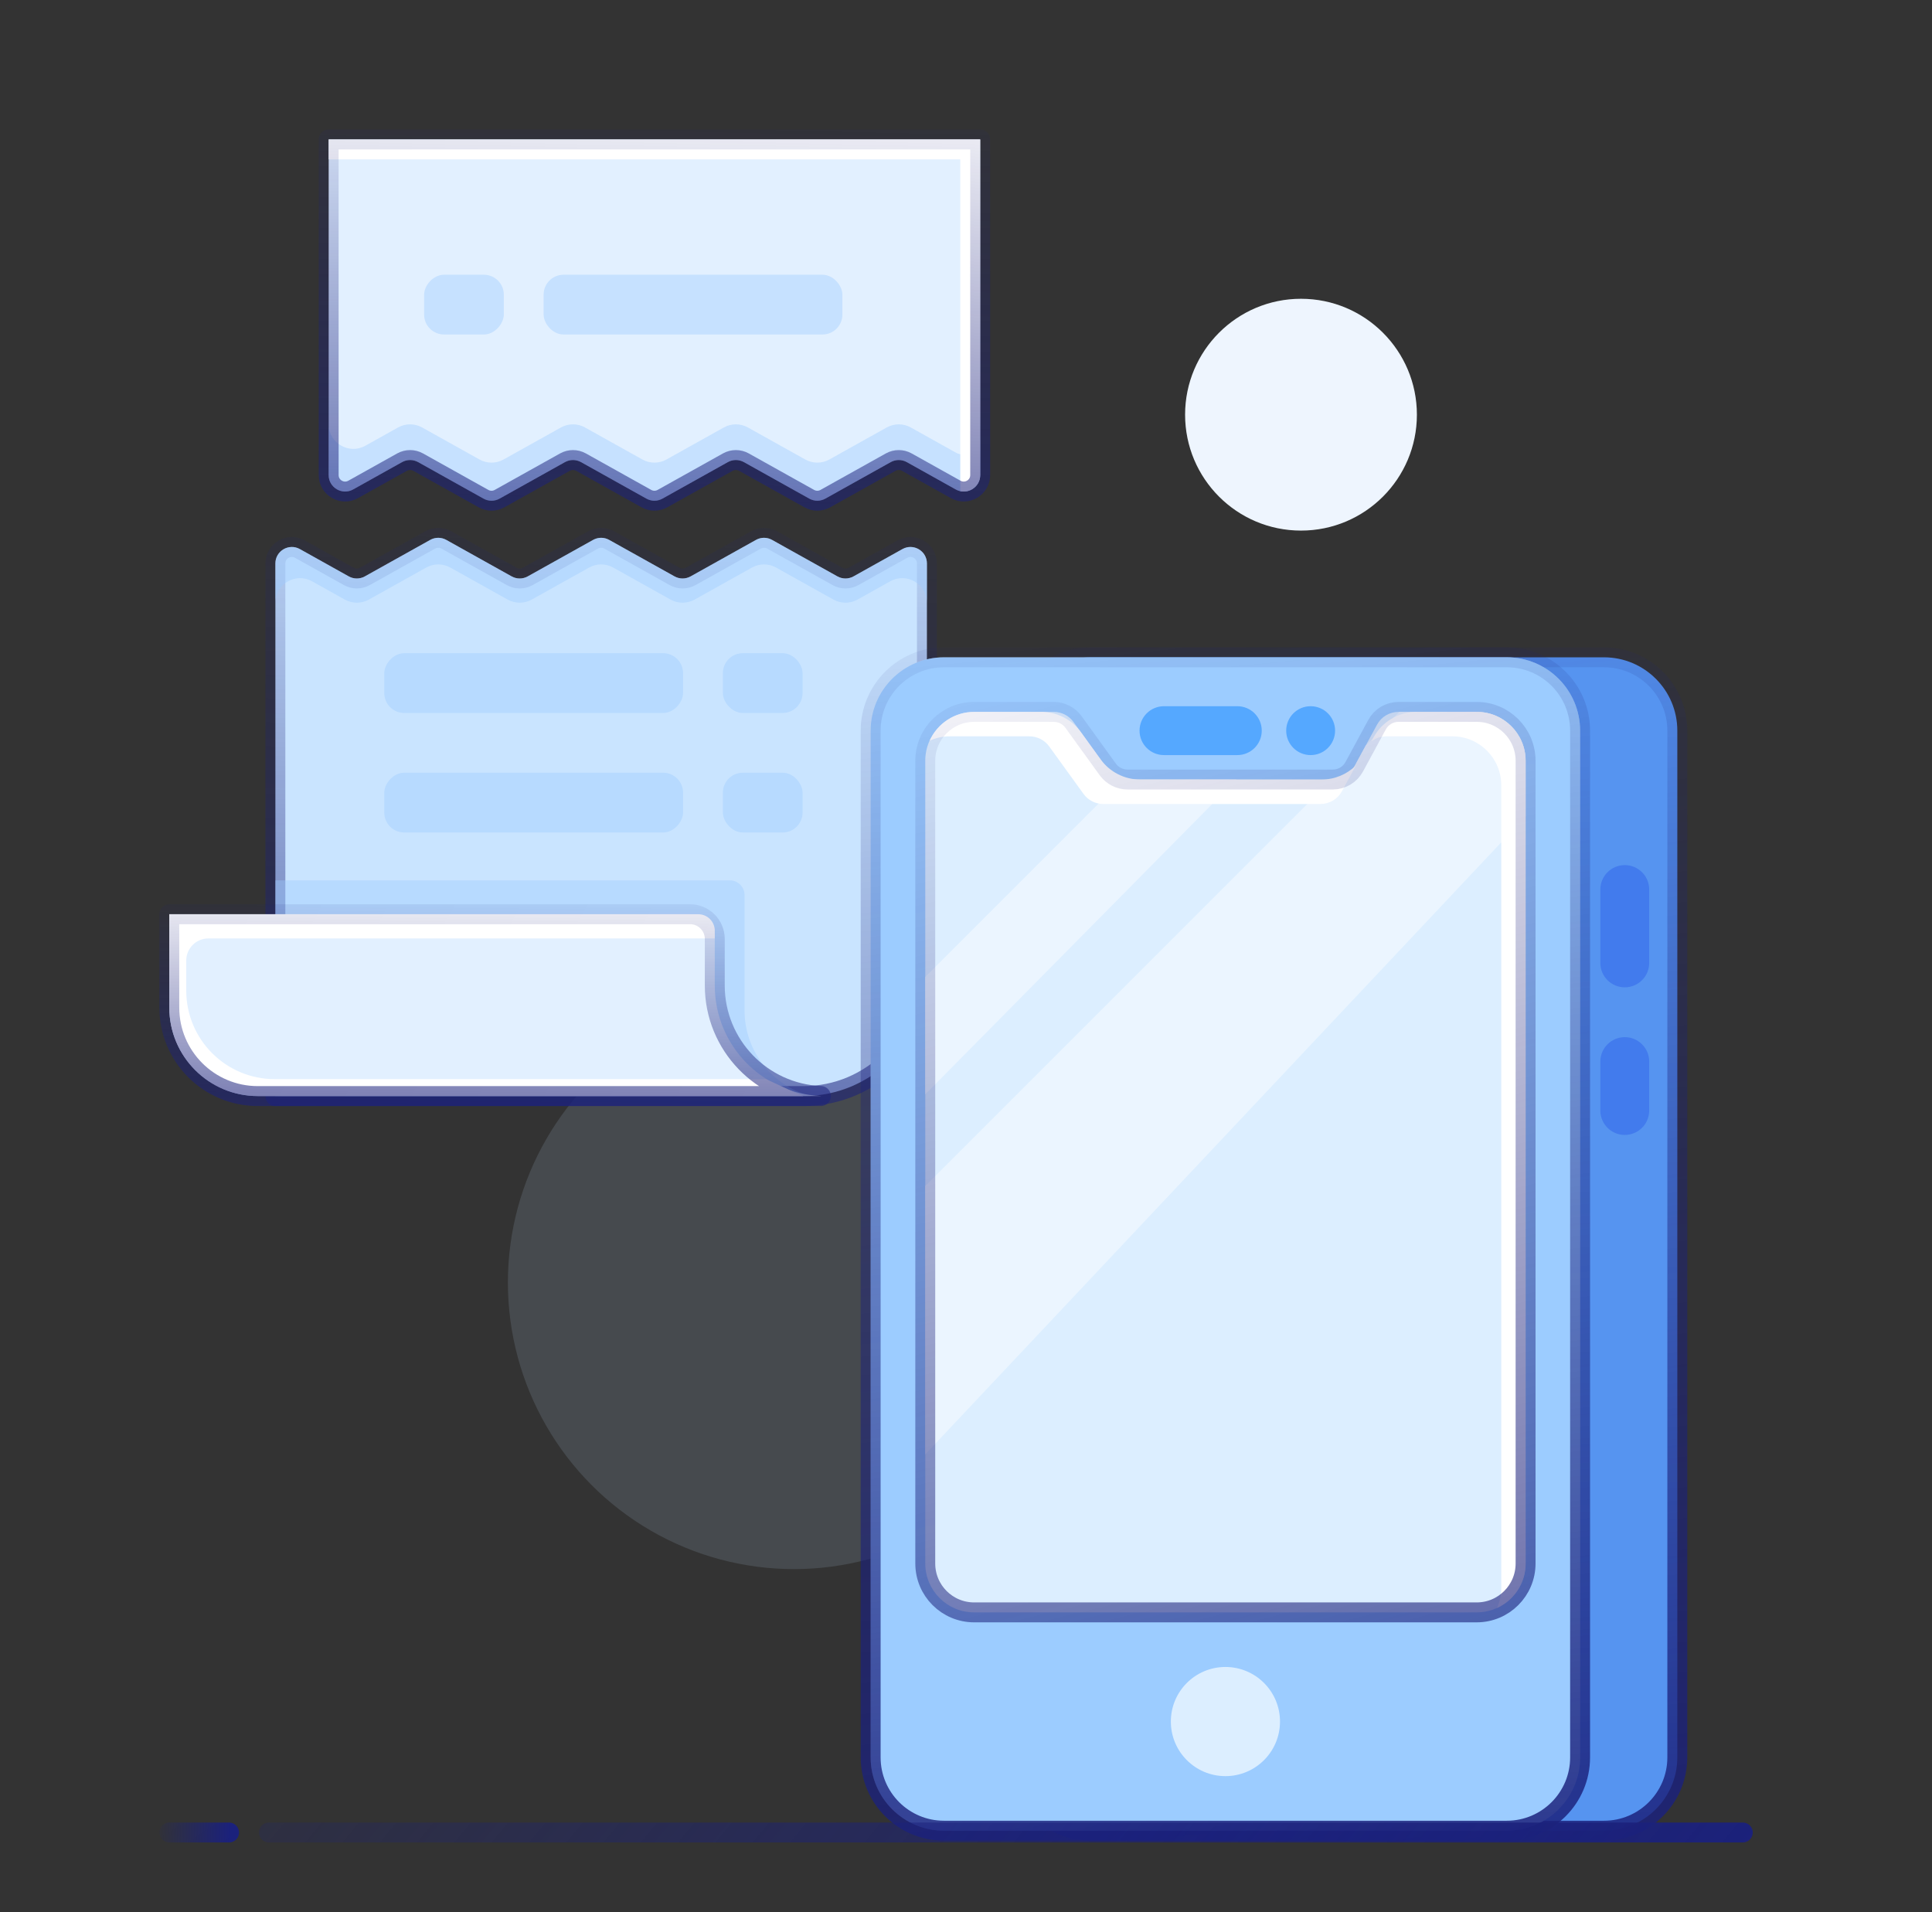 <svg width="97" height="96" viewBox="0 0 97 96" fill="none" xmlns="http://www.w3.org/2000/svg">
<rect x="0" y="0" width="97" height="96" fill="#333333" stroke="none"/>
<circle cx="65.319" cy="20.819" r="5.819" fill="#EEF5FE"/>
<ellipse opacity="0.14" cx="39.862" cy="64.388" rx="14.362" ry="14.388" fill="#BDD8F4"/>
<path d="M46.538 36.089V43.892V48.831C46.538 52.254 43.764 55.028 40.341 55.028H13.826V28.288C13.826 27.657 14.504 27.259 15.055 27.566L17.512 28.938C17.762 29.077 18.067 29.077 18.317 28.938L21.601 27.105C21.851 26.965 22.156 26.965 22.406 27.105L25.69 28.938C25.94 29.077 26.245 29.077 26.495 28.938L29.779 27.105C30.029 26.965 30.334 26.965 30.584 27.105L33.868 28.938C34.118 29.077 34.423 29.077 34.673 28.938L37.957 27.105C38.207 26.965 38.512 26.965 38.762 27.105L42.046 28.938C42.296 29.077 42.601 29.077 42.851 28.938L45.309 27.566C45.859 27.259 46.538 27.657 46.538 28.288V36.089Z" fill="#C9E4FF"/>
<path d="M46.538 34V28.287C46.538 27.657 45.86 27.259 45.309 27.566L42.852 28.938C42.602 29.077 42.297 29.077 42.047 28.938L38.763 27.105C38.513 26.965 38.208 26.965 37.958 27.105L34.674 28.938C34.423 29.077 34.119 29.077 33.868 28.938L30.585 27.105C30.334 26.965 30.03 26.965 29.779 27.105L26.496 28.938C26.245 29.077 25.941 29.077 25.691 28.938L22.407 27.105C22.157 26.965 21.852 26.965 21.602 27.105L18.318 28.938C18.067 29.077 17.763 29.077 17.512 28.938L15.055 27.566C14.504 27.259 13.826 27.657 13.826 28.287V55.028H40.342C43.764 55.028 46.538 52.253 46.538 48.831V43.892" stroke="url(#paint0_linear_956_80306)" stroke-linecap="round" stroke-linejoin="round"/>
<path opacity="0.4" d="M45.309 27.566C45.859 27.259 46.538 27.657 46.538 28.287V30.267C46.538 29.32 45.52 28.723 44.694 29.184L43.053 30.101C42.677 30.31 42.22 30.31 41.845 30.101L38.964 28.493C38.588 28.283 38.131 28.283 37.756 28.493L34.875 30.101C34.499 30.31 34.042 30.31 33.667 30.101L30.786 28.493C30.41 28.283 29.953 28.283 29.578 28.493L26.697 30.101C26.321 30.31 25.864 30.31 25.489 30.101L22.608 28.493C22.232 28.283 21.775 28.283 21.4 28.493L18.519 30.101C18.143 30.31 17.686 30.31 17.311 30.101L15.669 29.184C14.843 28.723 13.826 29.32 13.826 30.267V28.287C13.826 27.657 14.504 27.259 15.055 27.566L17.512 28.938C17.762 29.077 18.067 29.077 18.317 28.938L21.601 27.105C21.851 26.965 22.156 26.965 22.406 27.105L25.69 28.938C25.94 29.077 26.245 29.077 26.495 28.938L29.779 27.105C30.029 26.965 30.334 26.965 30.584 27.105L33.868 28.938C34.118 29.077 34.423 29.077 34.673 28.938L37.957 27.105C38.207 26.965 38.512 26.965 38.762 27.105L42.046 28.938C42.296 29.077 42.601 29.077 42.851 28.938L45.309 27.566Z" fill="#9BCCFF"/>
<path opacity="0.4" d="M14.21 55.028H40.702C38.791 54.53 37.381 52.794 37.381 50.727V44.938C37.381 44.529 37.049 44.198 36.64 44.198H13.826V55.01C13.952 55.022 14.08 55.027 14.21 55.028Z" fill="#9BCCFF"/>
<path d="M41.212 55.023V55.028H12.943C10.489 55.028 8.5 53.039 8.5 50.585V45.899H34.648C35.332 45.899 35.887 46.454 35.887 47.138V49.474C35.887 52.465 38.251 54.903 41.212 55.023Z" fill="#E2F0FF"/>
<path d="M12.944 55.028H40.33C39.787 54.801 39.417 54.615 38.456 54.178H13.794C11.34 54.178 9.351 52.188 9.351 49.734V48.224C9.351 47.611 9.848 47.114 10.462 47.114H35.887V46.725C35.887 46.269 35.517 45.899 35.061 45.899H8.5V50.585C8.5 53.039 10.49 55.028 12.944 55.028Z" fill="white"/>
<path d="M41.212 55.023V55.028H12.943C10.489 55.028 8.5 53.039 8.5 50.585V45.899H34.648C35.332 45.899 35.887 46.454 35.887 47.138V49.474C35.887 52.465 38.251 54.903 41.212 55.023Z" stroke="url(#paint1_linear_956_80306)" stroke-linecap="round" stroke-linejoin="round"/>
<path d="M49.213 7H16.501V23.851C16.501 24.481 17.179 24.879 17.73 24.572L20.187 23.2C20.438 23.061 20.742 23.061 20.993 23.2L24.276 25.033C24.527 25.173 24.831 25.173 25.082 25.033L28.365 23.2C28.616 23.061 28.92 23.061 29.171 23.2L32.454 25.033C32.705 25.173 33.009 25.173 33.26 25.033L36.543 23.2C36.794 23.061 37.098 23.061 37.349 23.2L40.632 25.033C40.883 25.173 41.187 25.173 41.438 25.033L44.721 23.2C44.971 23.061 45.276 23.061 45.527 23.2L47.984 24.572C48.535 24.879 49.213 24.481 49.213 23.851V7Z" fill="#E2F0FF"/>
<path opacity="0.4" d="M49.213 21.999V23.85C49.213 24.481 48.535 24.879 47.984 24.572L45.527 23.2C45.276 23.06 44.971 23.06 44.721 23.2L41.438 25.033C41.187 25.172 40.883 25.172 40.632 25.033L37.349 23.2C37.098 23.06 36.794 23.06 36.543 23.2L33.26 25.033C33.009 25.172 32.705 25.172 32.454 25.033L29.171 23.2C28.92 23.06 28.616 23.06 28.365 23.2L25.082 25.033C24.831 25.172 24.527 25.172 24.276 25.033L20.993 23.2C20.742 23.06 20.438 23.06 20.187 23.2L17.73 24.572C17.179 24.879 16.501 24.481 16.501 23.85V21.295C16.501 22.241 17.518 22.839 18.344 22.378L19.986 21.461C20.361 21.252 20.819 21.252 21.194 21.461L24.075 23.069C24.45 23.279 24.907 23.279 25.283 23.069L28.164 21.461C28.539 21.252 28.997 21.252 29.372 21.461L32.253 23.069C32.628 23.279 33.086 23.279 33.461 23.069L36.342 21.461C36.717 21.252 37.175 21.252 37.55 21.461L40.431 23.069C40.806 23.279 41.264 23.279 41.639 23.069L44.52 21.461C44.895 21.252 45.352 21.252 45.728 21.461L47.984 22.72C48.535 23.028 49.213 22.63 49.213 21.999Z" fill="#9BCCFF"/>
<path fill-rule="evenodd" clip-rule="evenodd" d="M16.501 7H49.213V23.851C49.213 24.396 48.706 24.767 48.213 24.659V8H16.501V7Z" fill="white"/>
<path d="M49.213 7H16.501V23.851C16.501 24.481 17.179 24.879 17.73 24.572L20.187 23.2C20.438 23.061 20.742 23.061 20.993 23.2L24.276 25.033C24.527 25.173 24.831 25.173 25.082 25.033L28.365 23.2C28.616 23.061 28.92 23.061 29.171 23.2L32.454 25.033C32.705 25.173 33.009 25.173 33.26 25.033L36.543 23.2C36.794 23.061 37.098 23.061 37.349 23.2L40.632 25.033C40.883 25.173 41.187 25.173 41.438 25.033L44.721 23.2C44.971 23.061 45.276 23.061 45.527 23.2L47.984 24.572C48.535 24.879 49.213 24.481 49.213 23.851V7Z" stroke="url(#paint2_linear_956_80306)" stroke-linecap="round" stroke-linejoin="round"/>
<rect opacity="0.4" x="27.294" y="13.793" width="15" height="3" rx="1" fill="#9BCCFF"/>
<rect opacity="0.4" width="4" height="3" rx="1" transform="matrix(-1 0 0 1 25.294 13.793)" fill="#9BCCFF"/>
<rect opacity="0.4" width="15" height="3" rx="1" transform="matrix(-1 0 0 1 34.294 32.794)" fill="#9BCCFF"/>
<rect opacity="0.4" width="15" height="3" rx="1" transform="matrix(-1 0 0 1 34.294 38.794)" fill="#9BCCFF"/>
<rect opacity="0.4" x="36.294" y="32.794" width="4" height="3" rx="1" fill="#9BCCFF"/>
<rect opacity="0.4" x="36.294" y="38.794" width="4" height="3" rx="1" fill="#9BCCFF"/>
<path d="M51.076 36.682C51.076 34.648 52.725 33 54.758 33H80.531C82.564 33 84.213 34.648 84.213 36.682V88.227C84.213 90.261 82.564 91.909 80.531 91.909H54.758C52.725 91.909 51.076 90.261 51.076 88.227V36.682Z" fill="#5694F0"/>
<path d="M51.076 36.682C51.076 34.648 52.725 33 54.758 33H80.531C82.564 33 84.213 34.648 84.213 36.682V88.227C84.213 90.261 82.564 91.909 80.531 91.909H54.758C52.725 91.909 51.076 90.261 51.076 88.227V36.682Z" stroke="url(#paint3_linear_956_80306)" stroke-linecap="round" stroke-linejoin="round"/>
<path d="M43.713 36.682C43.713 34.648 45.361 33 47.395 33H75.65C77.684 33 79.332 34.648 79.332 36.682V88.227C79.332 90.261 77.684 91.909 75.65 91.909H47.395C45.361 91.909 43.713 90.261 43.713 88.227V36.682Z" fill="#DBEEFF"/>
<path opacity="0.35" d="M43.713 36.682C43.713 34.648 45.361 33 47.395 33H75.65C77.684 33 79.332 34.648 79.332 36.682V88.227C79.332 90.261 77.684 91.909 75.65 91.909H47.395C45.361 91.909 43.713 90.261 43.713 88.227V36.682Z" fill="#258EFF"/>
<path d="M43.713 36.682C43.713 34.648 45.361 33 47.395 33H75.65C77.684 33 79.332 34.648 79.332 36.682V88.227C79.332 90.261 77.684 91.909 75.65 91.909H47.395C45.361 91.909 43.713 90.261 43.713 88.227V36.682Z" stroke="url(#paint4_linear_956_80306)" stroke-linecap="round" stroke-linejoin="round"/>
<path d="M76.595 78.495V38.194C76.595 36.839 75.496 35.74 74.14 35.74H70.216C69.766 35.74 69.352 35.986 69.137 36.382L67.993 38.494C67.778 38.89 67.364 39.136 66.914 39.136H56.613C56.219 39.136 55.849 38.947 55.618 38.628L53.898 36.248C53.668 35.929 53.298 35.74 52.904 35.74H48.91C47.554 35.74 46.455 36.839 46.455 38.194V78.495C46.455 79.85 47.554 80.949 48.91 80.949H74.14C75.496 80.949 76.595 79.85 76.595 78.495Z" fill="#DCEEFF"/>
<path fill-rule="evenodd" clip-rule="evenodd" d="M62.078 39.136H56.613C56.536 39.136 56.459 39.129 56.385 39.115L46.455 49.045V54.941L62.078 39.136Z" fill="#EBF5FF"/>
<path fill-rule="evenodd" clip-rule="evenodd" d="M76.595 40.993V38.194C76.595 36.839 75.496 35.74 74.14 35.74H70.26L68.569 37.431L67.993 38.494C67.778 38.89 67.364 39.136 66.914 39.136H66.864L46.455 59.545V73.016L76.595 40.993Z" fill="#EBF5FF"/>
<path d="M46.676 37.185C46.985 37.045 47.328 36.967 47.689 36.967H51.683C52.077 36.967 52.447 37.156 52.678 37.475L54.398 39.855C54.628 40.175 54.998 40.364 55.392 40.364H66.297C66.748 40.364 67.162 40.117 67.376 39.721L68.076 38.431C67.623 38.877 67.007 39.136 66.354 39.136H57.245C56.457 39.136 55.717 38.758 55.255 38.119L54.27 36.757C53.809 36.118 53.069 35.74 52.281 35.74H48.914C47.918 35.74 47.061 36.333 46.676 37.185Z" fill="white"/>
<path d="M68.854 37.219C69.065 37.059 69.326 36.967 69.6 36.967H72.92C74.275 36.967 75.374 38.066 75.374 39.422V79.722C75.374 80.081 75.297 80.423 75.158 80.731C76.008 80.345 76.599 79.489 76.599 78.495V38.194C76.599 36.839 75.5 35.74 74.144 35.74H71.118C70.217 35.74 69.389 36.233 68.96 37.025L68.854 37.219Z" fill="white"/>
<path d="M76.595 78.495V38.194C76.595 36.839 75.496 35.74 74.14 35.74H70.216C69.766 35.74 69.352 35.986 69.137 36.382L67.993 38.494C67.778 38.89 67.364 39.136 66.914 39.136H56.613C56.219 39.136 55.849 38.947 55.618 38.628L53.898 36.248C53.668 35.929 53.298 35.74 52.904 35.74H48.91C47.554 35.74 46.455 36.839 46.455 38.194V78.495C46.455 79.85 47.554 80.949 48.91 80.949H74.14C75.496 80.949 76.595 79.85 76.595 78.495Z" stroke="url(#paint5_linear_956_80306)" stroke-linecap="round" stroke-linejoin="round"/>
<path d="M64.265 86.43C64.265 87.943 63.038 89.17 61.525 89.17C60.012 89.17 58.785 87.943 58.785 86.43C58.785 84.916 60.012 83.69 61.525 83.69C63.038 83.69 64.265 84.916 64.265 86.43Z" fill="#DCEEFF"/>
<path d="M82.802 44.659C82.802 43.981 82.253 43.432 81.575 43.432C80.897 43.432 80.348 43.981 80.348 44.659V48.341C80.348 49.019 80.897 49.568 81.575 49.568C82.253 49.568 82.802 49.019 82.802 48.341V44.659Z" fill="#427BED"/>
<path d="M82.802 53.297C82.802 52.62 82.253 52.07 81.575 52.07C80.897 52.07 80.348 52.62 80.348 53.297V55.752C80.348 56.43 80.897 56.979 81.575 56.979C82.253 56.979 82.802 56.43 82.802 55.752V53.297Z" fill="#427BED"/>
<path d="M57.213 36.682C57.213 36.004 57.762 35.455 58.44 35.455H62.122C62.8 35.455 63.349 36.004 63.349 36.682C63.349 37.36 62.8 37.909 62.122 37.909H58.44C57.762 37.909 57.213 37.36 57.213 36.682Z" fill="#55A8FF"/>
<path d="M67.031 36.682C67.031 37.36 66.481 37.909 65.803 37.909C65.126 37.909 64.576 37.36 64.576 36.682C64.576 36.004 65.126 35.455 65.803 35.455C66.481 35.455 67.031 36.004 67.031 36.682Z" fill="#55A8FF"/>
<path d="M8.5 92L11.5 92" stroke="url(#paint6_linear_956_80306)" stroke-linecap="round" stroke-linejoin="round"/>
<path d="M13.5 92L87.5 92" stroke="url(#paint7_linear_956_80306)" stroke-linecap="round" stroke-linejoin="round"/>
<defs>
<linearGradient id="paint0_linear_956_80306" x1="86.119" y1="83.855" x2="88.324" y2="22.767" gradientUnits="userSpaceOnUse">
<stop stop-color="#1B217C"/>
<stop offset="1" stop-color="#1B217C" stop-opacity="0"/>
</linearGradient>
<linearGradient id="paint1_linear_956_80306" x1="80.793" y1="64.417" x2="81.027" y2="44.497" gradientUnits="userSpaceOnUse">
<stop stop-color="#1B217C"/>
<stop offset="1" stop-color="#1B217C" stop-opacity="0"/>
</linearGradient>
<linearGradient id="paint2_linear_956_80306" x1="88.794" y1="43.794" x2="89.718" y2="4.23" gradientUnits="userSpaceOnUse">
<stop stop-color="#1B217C"/>
<stop offset="1" stop-color="#1B217C" stop-opacity="0"/>
</linearGradient>
<linearGradient id="paint3_linear_956_80306" x1="91.567" y1="102.534" x2="83.159" y2="24.548" gradientUnits="userSpaceOnUse">
<stop stop-color="#1B217C"/>
<stop offset="1" stop-color="#1B217C" stop-opacity="0"/>
</linearGradient>
<linearGradient id="paint4_linear_956_80306" x1="87.238" y1="102.534" x2="79.404" y2="24.427" gradientUnits="userSpaceOnUse">
<stop stop-color="#1B217C"/>
<stop offset="1" stop-color="#1B217C" stop-opacity="0"/>
</linearGradient>
<linearGradient id="paint5_linear_956_80306" x1="118.402" y1="105.584" x2="97.162" y2="17.981" gradientUnits="userSpaceOnUse">
<stop stop-color="#1B217C"/>
<stop offset="1" stop-color="#1B217C" stop-opacity="0"/>
</linearGradient>
<linearGradient id="paint6_linear_956_80306" x1="11.554" y1="93.033" x2="7.688" y2="92.904" gradientUnits="userSpaceOnUse">
<stop stop-color="#1B217C"/>
<stop offset="1" stop-color="#1B217C" stop-opacity="0"/>
</linearGradient>
<linearGradient id="paint7_linear_956_80306" x1="88.834" y1="93.033" x2="31.87" y2="46.194" gradientUnits="userSpaceOnUse">
<stop stop-color="#1B217C"/>
<stop offset="1" stop-color="#1B217C" stop-opacity="0"/>
</linearGradient>
</defs>
</svg>
